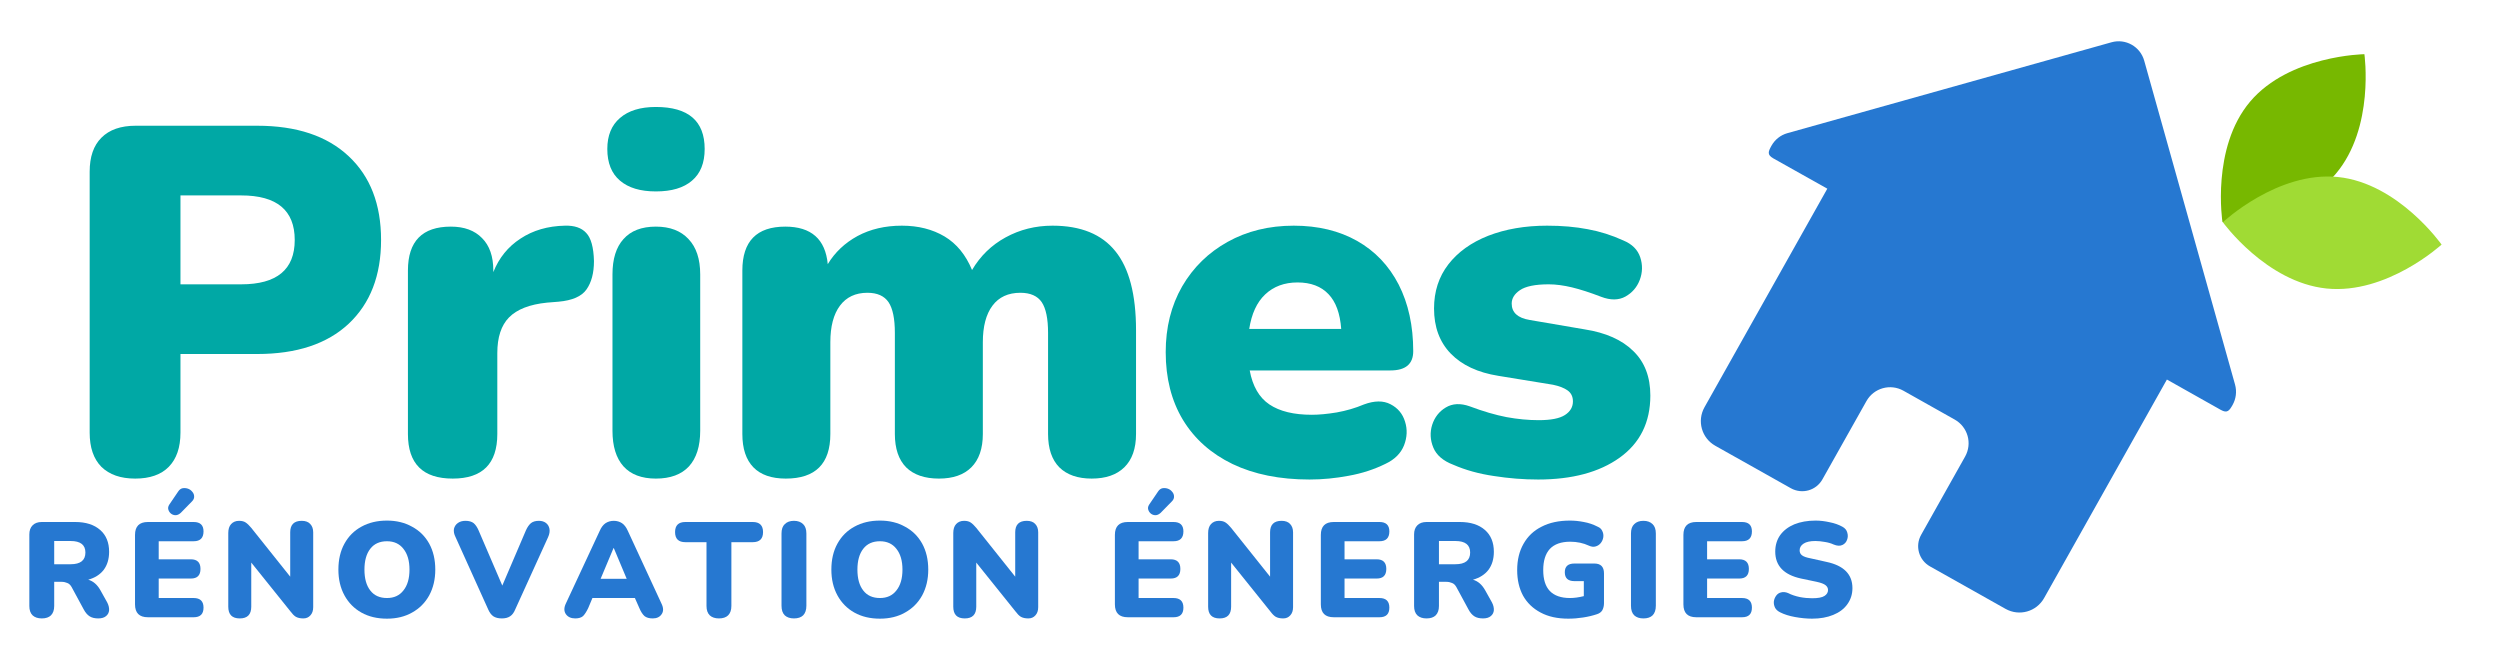 <svg version="1.0" preserveAspectRatio="xMidYMid meet" viewBox="125 180.25 166.5 44.25" zoomAndPan="magnify" xmlns:xlink="http://www.w3.org/1999/xlink" xmlns="http://www.w3.org/2000/svg" style="max-height: 500px" width="166.5" height="44.25"><defs><g/><clipPath id="33879a8be2"><path clip-rule="nonzero" d="M 238 183 L 274 183 L 274 222 L 238 222 Z M 238 183"/></clipPath><clipPath id="ca1e7ca2f3"><path clip-rule="nonzero" d="M 251.621 174.512 L 282.367 191.793 L 264.258 224.02 L 233.508 206.738 Z M 251.621 174.512"/></clipPath><clipPath id="315f8cd1ff"><path clip-rule="nonzero" d="M 251.621 174.512 L 282.367 191.793 L 264.258 224.02 L 233.508 206.738 Z M 251.621 174.512"/></clipPath><clipPath id="559be464c1"><path clip-rule="nonzero" d="M 272 183 L 283 183 L 283 196 L 272 196 Z M 272 183"/></clipPath><clipPath id="aa32551075"><path clip-rule="nonzero" d="M 279.562 180.395 L 286.297 186.086 L 275.789 198.52 L 269.055 192.824 Z M 279.562 180.395"/></clipPath><clipPath id="dcd0195a54"><path clip-rule="nonzero" d="M 279.562 180.395 L 286.297 186.086 L 275.789 198.52 L 269.055 192.824 Z M 279.562 180.395"/></clipPath><clipPath id="5a5260ed34"><path clip-rule="nonzero" d="M 273 192 L 288 192 L 288 200 L 273 200 Z M 273 192"/></clipPath><clipPath id="70f975f513"><path clip-rule="nonzero" d="M 288.832 192.184 L 287.934 200.957 L 271.738 199.297 L 272.637 190.527 Z M 288.832 192.184"/></clipPath><clipPath id="e9375b684a"><path clip-rule="nonzero" d="M 288.832 192.184 L 287.934 200.957 L 271.738 199.297 L 272.637 190.527 Z M 288.832 192.184"/></clipPath><clipPath id="c1fbf2e536"><path clip-rule="nonzero" d="M 63.137 135.059 L 63.547 135.059 L 63.547 135.336 L 63.137 135.336 Z M 63.137 135.059"/></clipPath><clipPath id="c44625f876"><path clip-rule="nonzero" d="M 63.523 135.227 C 62.773 135.523 63.375 135.074 63.375 135.074"/></clipPath></defs><g clip-path="url(#33879a8be2)"><g clip-path="url(#ca1e7ca2f3)"><g clip-path="url(#315f8cd1ff)"><path fill-rule="nonzero" fill-opacity="1" d="M 266.969 183.227 C 266.574 183.004 266.098 182.934 265.625 183.066 L 244.047 189.117 C 243.578 189.246 243.203 189.559 242.984 189.949 C 242.762 190.344 242.676 190.559 243.102 190.797 L 246.699 192.816 L 238.52 207.371 C 238.008 208.281 238.328 209.426 239.238 209.938 L 244.27 212.766 C 245.016 213.184 245.957 212.922 246.375 212.172 L 249.301 206.969 C 249.793 206.09 250.895 205.781 251.77 206.273 L 255.18 208.191 C 256.059 208.684 256.367 209.785 255.875 210.66 L 252.949 215.867 C 252.527 216.613 252.793 217.555 253.539 217.973 L 258.57 220.801 C 259.48 221.312 260.625 220.992 261.137 220.082 L 269.316 205.527 L 272.91 207.551 C 273.336 207.789 273.473 207.605 273.695 207.211 C 273.914 206.816 273.984 206.34 273.855 205.867 L 267.805 184.293 C 267.672 183.82 267.363 183.449 266.969 183.227 Z M 266.969 183.227" fill="#2678d1"/></g></g></g><g clip-path="url(#559be464c1)"><g clip-path="url(#aa32551075)"><g clip-path="url(#dcd0195a54)"><path fill-rule="nonzero" fill-opacity="1" d="M 280.559 191.832 C 277.949 194.922 273.016 195.043 273.016 195.043 C 273.016 195.043 272.25 190.105 274.859 187.016 C 277.473 183.93 282.469 183.859 282.469 183.859 C 282.469 183.859 283.168 188.746 280.559 191.832" fill="#77b800"/></g></g></g><g clip-path="url(#5a5260ed34)"><g clip-path="url(#70f975f513)"><g clip-path="url(#e9375b684a)"><path fill-rule="nonzero" fill-opacity="1" d="M 279.949 199.465 C 275.926 199.051 273.043 195.051 273.043 195.051 C 273.043 195.051 276.688 191.629 280.711 192.039 C 284.734 192.453 287.609 196.539 287.609 196.539 C 287.609 196.539 283.973 199.875 279.949 199.465" fill="#a0db34"/></g></g></g><g fill-opacity="1" fill="#00a8a5"><g transform="translate(128.863, 211.827)"><g><path d="M 5.141 0.297 C 4.172 0.297 3.422 0.035 2.891 -0.484 C 2.367 -1.016 2.109 -1.773 2.109 -2.766 L 2.109 -20.141 C 2.109 -21.129 2.367 -21.883 2.891 -22.406 C 3.422 -22.938 4.18 -23.203 5.172 -23.203 L 13.266 -23.203 C 15.891 -23.203 17.922 -22.523 19.359 -21.172 C 20.797 -19.828 21.516 -17.969 21.516 -15.594 C 21.516 -13.227 20.797 -11.367 19.359 -10.016 C 17.922 -8.672 15.891 -8 13.266 -8 L 8.156 -8 L 8.156 -2.766 C 8.156 -1.773 7.895 -1.016 7.375 -0.484 C 6.863 0.035 6.117 0.297 5.141 0.297 Z M 8.156 -12.641 L 12.203 -12.641 C 14.578 -12.641 15.766 -13.625 15.766 -15.594 C 15.766 -17.57 14.578 -18.562 12.203 -18.562 L 8.156 -18.562 Z M 8.156 -12.641"/></g></g></g><g fill-opacity="1" fill="#00a8a5"><g transform="translate(150.449, 211.827)"><g><path d="M 4.703 0.297 C 2.711 0.297 1.719 -0.691 1.719 -2.672 L 1.719 -13.562 C 1.719 -15.508 2.672 -16.484 4.578 -16.484 C 5.473 -16.484 6.164 -16.227 6.656 -15.719 C 7.156 -15.219 7.406 -14.5 7.406 -13.562 L 7.406 -13.453 C 7.781 -14.398 8.383 -15.145 9.219 -15.688 C 10.051 -16.238 11.035 -16.523 12.172 -16.547 C 12.805 -16.566 13.281 -16.406 13.594 -16.062 C 13.914 -15.727 14.086 -15.102 14.109 -14.188 C 14.109 -13.395 13.941 -12.766 13.609 -12.297 C 13.285 -11.836 12.664 -11.566 11.75 -11.484 L 10.984 -11.422 C 9.828 -11.305 8.984 -10.977 8.453 -10.438 C 7.93 -9.906 7.672 -9.113 7.672 -8.062 L 7.672 -2.672 C 7.672 -0.691 6.68 0.297 4.703 0.297 Z M 4.703 0.297"/></g></g></g><g fill-opacity="1" fill="#00a8a5"><g transform="translate(164.072, 211.827)"><g><path d="M 4.609 -18.828 C 3.578 -18.828 2.781 -19.066 2.219 -19.547 C 1.656 -20.023 1.375 -20.727 1.375 -21.656 C 1.375 -22.551 1.656 -23.238 2.219 -23.719 C 2.781 -24.207 3.578 -24.453 4.609 -24.453 C 6.773 -24.453 7.859 -23.52 7.859 -21.656 C 7.859 -20.727 7.578 -20.023 7.016 -19.547 C 6.461 -19.066 5.66 -18.828 4.609 -18.828 Z M 4.609 0.297 C 3.66 0.297 2.941 0.023 2.453 -0.516 C 1.961 -1.066 1.719 -1.859 1.719 -2.891 L 1.719 -13.297 C 1.719 -14.328 1.961 -15.113 2.453 -15.656 C 2.941 -16.207 3.66 -16.484 4.609 -16.484 C 5.547 -16.484 6.27 -16.207 6.781 -15.656 C 7.301 -15.113 7.562 -14.328 7.562 -13.297 L 7.562 -2.891 C 7.562 -1.859 7.312 -1.066 6.812 -0.516 C 6.312 0.023 5.578 0.297 4.609 0.297 Z M 4.609 0.297"/></g></g></g><g fill-opacity="1" fill="#00a8a5"><g transform="translate(172.66, 211.827)"><g><path d="M 4.672 0.297 C 3.723 0.297 3.004 0.047 2.516 -0.453 C 2.023 -0.961 1.781 -1.703 1.781 -2.672 L 1.781 -13.562 C 1.781 -15.508 2.734 -16.484 4.641 -16.484 C 6.367 -16.484 7.312 -15.648 7.469 -13.984 C 7.945 -14.773 8.609 -15.398 9.453 -15.859 C 10.305 -16.316 11.289 -16.547 12.406 -16.547 C 13.5 -16.547 14.445 -16.305 15.25 -15.828 C 16.051 -15.348 16.66 -14.602 17.078 -13.594 C 17.629 -14.531 18.375 -15.254 19.312 -15.766 C 20.258 -16.285 21.301 -16.547 22.438 -16.547 C 24.32 -16.547 25.719 -15.977 26.625 -14.844 C 27.539 -13.719 28 -11.961 28 -9.578 L 28 -2.672 C 28 -1.703 27.738 -0.961 27.219 -0.453 C 26.707 0.047 25.984 0.297 25.047 0.297 C 24.117 0.297 23.398 0.047 22.891 -0.453 C 22.391 -0.961 22.141 -1.703 22.141 -2.672 L 22.141 -9.406 C 22.141 -10.352 22 -11.035 21.719 -11.453 C 21.438 -11.867 20.961 -12.078 20.297 -12.078 C 19.484 -12.078 18.863 -11.789 18.438 -11.219 C 18.008 -10.645 17.797 -9.832 17.797 -8.781 L 17.797 -2.672 C 17.797 -1.703 17.539 -0.961 17.031 -0.453 C 16.531 0.047 15.812 0.297 14.875 0.297 C 13.926 0.297 13.195 0.047 12.688 -0.453 C 12.188 -0.961 11.938 -1.703 11.938 -2.672 L 11.938 -9.406 C 11.938 -10.352 11.797 -11.035 11.516 -11.453 C 11.234 -11.867 10.766 -12.078 10.109 -12.078 C 9.316 -12.078 8.707 -11.789 8.281 -11.219 C 7.852 -10.645 7.641 -9.832 7.641 -8.781 L 7.641 -2.672 C 7.641 -0.691 6.648 0.297 4.672 0.297 Z M 4.672 0.297"/></g></g></g><g fill-opacity="1" fill="#00a8a5"><g transform="translate(201.683, 211.827)"><g><path d="M 10.531 0.359 C 8.551 0.359 6.844 0.016 5.406 -0.672 C 3.969 -1.367 2.863 -2.352 2.094 -3.625 C 1.332 -4.895 0.953 -6.395 0.953 -8.125 C 0.953 -9.77 1.316 -11.227 2.047 -12.5 C 2.785 -13.77 3.797 -14.758 5.078 -15.469 C 6.367 -16.188 7.836 -16.547 9.484 -16.547 C 11.098 -16.547 12.504 -16.207 13.703 -15.531 C 14.898 -14.852 15.82 -13.883 16.469 -12.625 C 17.113 -11.363 17.438 -9.883 17.438 -8.188 C 17.438 -7.332 16.93 -6.906 15.922 -6.906 L 6.547 -6.906 C 6.742 -5.852 7.18 -5.098 7.859 -4.641 C 8.547 -4.18 9.488 -3.953 10.688 -3.953 C 11.156 -3.953 11.707 -4.004 12.344 -4.109 C 12.977 -4.223 13.582 -4.398 14.156 -4.641 C 14.852 -4.898 15.441 -4.906 15.922 -4.656 C 16.41 -4.406 16.734 -4.02 16.891 -3.5 C 17.055 -2.988 17.035 -2.461 16.828 -1.922 C 16.617 -1.391 16.207 -0.977 15.594 -0.688 C 14.832 -0.312 14.016 -0.047 13.141 0.109 C 12.273 0.273 11.406 0.359 10.531 0.359 Z M 9.734 -12.766 C 8.859 -12.766 8.141 -12.5 7.578 -11.969 C 7.023 -11.445 6.672 -10.68 6.516 -9.672 L 12.641 -9.672 C 12.566 -10.703 12.285 -11.473 11.797 -11.984 C 11.305 -12.504 10.617 -12.766 9.734 -12.766 Z M 9.734 -12.766"/></g></g></g><g fill-opacity="1" fill="#00a8a5"><g transform="translate(219.288, 211.827)"><g><path d="M 8.156 0.359 C 7.176 0.359 6.191 0.281 5.203 0.125 C 4.211 -0.02 3.312 -0.27 2.5 -0.625 C 1.82 -0.883 1.379 -1.266 1.172 -1.766 C 0.961 -2.273 0.938 -2.781 1.094 -3.281 C 1.258 -3.789 1.562 -4.176 2 -4.438 C 2.445 -4.707 2.977 -4.734 3.594 -4.516 C 4.488 -4.18 5.305 -3.941 6.047 -3.797 C 6.797 -3.66 7.508 -3.594 8.188 -3.594 C 9 -3.594 9.582 -3.707 9.938 -3.938 C 10.289 -4.164 10.469 -4.469 10.469 -4.844 C 10.469 -5.164 10.348 -5.41 10.109 -5.578 C 9.879 -5.742 9.555 -5.867 9.141 -5.953 L 5.5 -6.547 C 4.133 -6.766 3.078 -7.258 2.328 -8.031 C 1.586 -8.801 1.219 -9.801 1.219 -11.031 C 1.219 -12.164 1.535 -13.145 2.172 -13.969 C 2.805 -14.789 3.691 -15.426 4.828 -15.875 C 5.973 -16.32 7.281 -16.547 8.75 -16.547 C 9.738 -16.547 10.641 -16.469 11.453 -16.312 C 12.266 -16.164 13.055 -15.914 13.828 -15.562 C 14.41 -15.32 14.785 -14.945 14.953 -14.438 C 15.117 -13.938 15.109 -13.438 14.922 -12.938 C 14.734 -12.445 14.414 -12.078 13.969 -11.828 C 13.52 -11.578 12.977 -11.57 12.344 -11.812 C 11.613 -12.094 10.969 -12.301 10.406 -12.438 C 9.852 -12.57 9.336 -12.641 8.859 -12.641 C 7.953 -12.641 7.312 -12.508 6.938 -12.25 C 6.57 -12 6.391 -11.703 6.391 -11.359 C 6.391 -10.766 6.789 -10.398 7.594 -10.266 L 11.25 -9.641 C 12.656 -9.422 13.734 -8.941 14.484 -8.203 C 15.242 -7.473 15.625 -6.484 15.625 -5.234 C 15.625 -3.453 14.941 -2.07 13.578 -1.094 C 12.223 -0.125 10.414 0.359 8.156 0.359 Z M 8.156 0.359"/></g></g></g><g fill-opacity="1" fill="#2678d1"><g transform="translate(126.376, 221.359)"><g><path d="M 1.406 0.078 C 1.145 0.078 0.941 0.008 0.797 -0.125 C 0.648 -0.27 0.578 -0.477 0.578 -0.75 L 0.578 -5.516 C 0.578 -5.773 0.648 -5.977 0.797 -6.125 C 0.941 -6.27 1.145 -6.344 1.406 -6.344 L 3.625 -6.344 C 4.344 -6.344 4.898 -6.164 5.297 -5.812 C 5.691 -5.469 5.891 -4.984 5.891 -4.359 C 5.891 -3.879 5.77 -3.477 5.531 -3.156 C 5.289 -2.844 4.945 -2.625 4.5 -2.5 C 4.832 -2.406 5.102 -2.172 5.312 -1.797 L 5.766 -0.984 C 5.859 -0.805 5.898 -0.633 5.891 -0.469 C 5.879 -0.312 5.812 -0.18 5.688 -0.078 C 5.57 0.023 5.398 0.078 5.172 0.078 C 4.93 0.078 4.738 0.031 4.594 -0.062 C 4.445 -0.156 4.316 -0.305 4.203 -0.516 L 3.391 -2.016 C 3.316 -2.148 3.223 -2.238 3.109 -2.281 C 2.992 -2.332 2.867 -2.359 2.734 -2.359 L 2.234 -2.359 L 2.234 -0.75 C 2.234 -0.477 2.16 -0.27 2.016 -0.125 C 1.879 0.008 1.676 0.078 1.406 0.078 Z M 2.234 -3.531 L 3.328 -3.531 C 3.984 -3.531 4.312 -3.789 4.312 -4.312 C 4.312 -4.82 3.984 -5.078 3.328 -5.078 L 2.234 -5.078 Z M 2.234 -3.531"/></g></g></g><g fill-opacity="1" fill="#2678d1"><g transform="translate(133.414, 221.359)"><g><path d="M 1.438 0 C 0.863 0 0.578 -0.285 0.578 -0.859 L 0.578 -5.484 C 0.578 -6.055 0.863 -6.344 1.438 -6.344 L 4.484 -6.344 C 4.922 -6.344 5.141 -6.133 5.141 -5.719 C 5.141 -5.281 4.922 -5.062 4.484 -5.062 L 2.156 -5.062 L 2.156 -3.859 L 4.297 -3.859 C 4.723 -3.859 4.938 -3.645 4.938 -3.219 C 4.938 -2.789 4.723 -2.578 4.297 -2.578 L 2.156 -2.578 L 2.156 -1.281 L 4.484 -1.281 C 4.922 -1.281 5.141 -1.066 5.141 -0.641 C 5.141 -0.211 4.922 0 4.484 0 Z M 3.625 -6.953 C 3.508 -6.848 3.395 -6.797 3.281 -6.797 C 3.164 -6.797 3.062 -6.832 2.969 -6.906 C 2.883 -6.977 2.828 -7.066 2.797 -7.172 C 2.766 -7.273 2.785 -7.383 2.859 -7.5 L 3.453 -8.375 C 3.535 -8.5 3.633 -8.57 3.75 -8.594 C 3.875 -8.613 3.992 -8.602 4.109 -8.562 C 4.223 -8.52 4.316 -8.453 4.391 -8.359 C 4.473 -8.266 4.516 -8.16 4.516 -8.047 C 4.523 -7.93 4.477 -7.82 4.375 -7.719 Z M 3.625 -6.953"/></g></g></g><g fill-opacity="1" fill="#2678d1"><g transform="translate(139.625, 221.359)"><g><path d="M 1.344 0.078 C 0.832 0.078 0.578 -0.18 0.578 -0.703 L 0.578 -5.609 C 0.578 -5.867 0.641 -6.066 0.766 -6.203 C 0.898 -6.348 1.078 -6.422 1.297 -6.422 C 1.484 -6.422 1.629 -6.383 1.734 -6.312 C 1.848 -6.238 1.973 -6.117 2.109 -5.953 L 4.703 -2.703 L 4.703 -5.656 C 4.703 -6.164 4.957 -6.422 5.469 -6.422 C 5.719 -6.422 5.906 -6.352 6.031 -6.219 C 6.164 -6.082 6.234 -5.895 6.234 -5.656 L 6.234 -0.672 C 6.234 -0.441 6.172 -0.258 6.047 -0.125 C 5.93 0.008 5.773 0.078 5.578 0.078 C 5.367 0.078 5.203 0.039 5.078 -0.031 C 4.961 -0.102 4.844 -0.223 4.719 -0.391 L 2.109 -3.641 L 2.109 -0.703 C 2.109 -0.18 1.852 0.078 1.344 0.078 Z M 1.344 0.078"/></g></g></g><g fill-opacity="1" fill="#2678d1"><g transform="translate(147.131, 221.359)"><g><path d="M 3.641 0.094 C 2.992 0.094 2.426 -0.039 1.938 -0.312 C 1.457 -0.582 1.082 -0.961 0.812 -1.453 C 0.539 -1.953 0.406 -2.523 0.406 -3.172 C 0.406 -3.836 0.539 -4.414 0.812 -4.906 C 1.082 -5.395 1.457 -5.77 1.938 -6.031 C 2.426 -6.301 2.992 -6.438 3.641 -6.438 C 4.273 -6.438 4.832 -6.301 5.312 -6.031 C 5.801 -5.77 6.18 -5.395 6.453 -4.906 C 6.723 -4.414 6.859 -3.836 6.859 -3.172 C 6.859 -2.523 6.723 -1.953 6.453 -1.453 C 6.18 -0.961 5.801 -0.582 5.312 -0.312 C 4.832 -0.039 4.273 0.094 3.641 0.094 Z M 3.641 -1.281 C 4.109 -1.281 4.473 -1.445 4.734 -1.781 C 5.004 -2.113 5.141 -2.578 5.141 -3.172 C 5.141 -3.766 5.004 -4.227 4.734 -4.562 C 4.473 -4.895 4.109 -5.062 3.641 -5.062 C 3.16 -5.062 2.789 -4.895 2.531 -4.562 C 2.27 -4.227 2.141 -3.766 2.141 -3.172 C 2.141 -2.578 2.27 -2.113 2.531 -1.781 C 2.789 -1.445 3.16 -1.281 3.641 -1.281 Z M 3.641 -1.281"/></g></g></g><g fill-opacity="1" fill="#2678d1"><g transform="translate(155.078, 221.359)"><g><path d="M 3.344 0.078 C 3.113 0.078 2.926 0.031 2.781 -0.062 C 2.645 -0.156 2.531 -0.305 2.438 -0.516 L 0.266 -5.328 C 0.16 -5.535 0.125 -5.723 0.156 -5.891 C 0.195 -6.055 0.285 -6.188 0.422 -6.281 C 0.555 -6.375 0.723 -6.422 0.922 -6.422 C 1.16 -6.422 1.344 -6.367 1.469 -6.266 C 1.594 -6.16 1.703 -6 1.797 -5.781 L 3.375 -2.109 L 4.953 -5.797 C 5.047 -6.004 5.156 -6.16 5.281 -6.266 C 5.406 -6.367 5.582 -6.422 5.812 -6.422 C 6 -6.422 6.156 -6.375 6.281 -6.281 C 6.406 -6.188 6.484 -6.055 6.516 -5.891 C 6.547 -5.723 6.516 -5.535 6.422 -5.328 L 4.234 -0.516 C 4.148 -0.305 4.035 -0.156 3.891 -0.062 C 3.754 0.031 3.57 0.078 3.344 0.078 Z M 3.344 0.078"/></g></g></g><g fill-opacity="1" fill="#2678d1"><g transform="translate(162.44, 221.359)"><g><path d="M 0.875 0.078 C 0.594 0.078 0.383 -0.016 0.25 -0.203 C 0.113 -0.398 0.113 -0.641 0.25 -0.922 L 2.5 -5.75 C 2.602 -5.988 2.734 -6.16 2.891 -6.266 C 3.047 -6.367 3.227 -6.422 3.438 -6.422 C 3.645 -6.422 3.828 -6.367 3.984 -6.266 C 4.141 -6.16 4.27 -5.988 4.375 -5.75 L 6.609 -0.922 C 6.754 -0.629 6.758 -0.391 6.625 -0.203 C 6.5 -0.016 6.301 0.078 6.031 0.078 C 5.789 0.078 5.609 0.023 5.484 -0.078 C 5.359 -0.191 5.242 -0.367 5.141 -0.609 L 4.844 -1.281 L 2.016 -1.281 L 1.734 -0.609 C 1.617 -0.367 1.504 -0.191 1.391 -0.078 C 1.273 0.023 1.102 0.078 0.875 0.078 Z M 3.422 -4.609 L 2.562 -2.562 L 4.297 -2.562 L 3.438 -4.609 Z M 3.422 -4.609"/></g></g></g><g fill-opacity="1" fill="#2678d1"><g transform="translate(169.991, 221.359)"><g><path d="M 2.891 0.078 C 2.629 0.078 2.426 0.008 2.281 -0.125 C 2.133 -0.27 2.062 -0.477 2.062 -0.75 L 2.062 -5 L 0.656 -5 C 0.195 -5 -0.031 -5.223 -0.031 -5.672 C -0.031 -6.117 0.195 -6.344 0.656 -6.344 L 5.141 -6.344 C 5.598 -6.344 5.828 -6.117 5.828 -5.672 C 5.828 -5.223 5.598 -5 5.141 -5 L 3.719 -5 L 3.719 -0.75 C 3.719 -0.477 3.645 -0.27 3.5 -0.125 C 3.363 0.008 3.16 0.078 2.891 0.078 Z M 2.891 0.078"/></g></g></g><g fill-opacity="1" fill="#2678d1"><g transform="translate(176.471, 221.359)"><g><path d="M 1.406 0.078 C 1.145 0.078 0.941 0.008 0.797 -0.125 C 0.648 -0.27 0.578 -0.484 0.578 -0.766 L 0.578 -5.578 C 0.578 -5.859 0.648 -6.066 0.797 -6.203 C 0.941 -6.348 1.145 -6.422 1.406 -6.422 C 1.664 -6.422 1.867 -6.348 2.016 -6.203 C 2.16 -6.066 2.234 -5.859 2.234 -5.578 L 2.234 -0.766 C 2.234 -0.484 2.16 -0.27 2.016 -0.125 C 1.879 0.008 1.676 0.078 1.406 0.078 Z M 1.406 0.078"/></g></g></g><g fill-opacity="1" fill="#2678d1"><g transform="translate(179.963, 221.359)"><g><path d="M 3.641 0.094 C 2.992 0.094 2.426 -0.039 1.938 -0.312 C 1.457 -0.582 1.082 -0.961 0.812 -1.453 C 0.539 -1.953 0.406 -2.523 0.406 -3.172 C 0.406 -3.836 0.539 -4.414 0.812 -4.906 C 1.082 -5.395 1.457 -5.77 1.938 -6.031 C 2.426 -6.301 2.992 -6.438 3.641 -6.438 C 4.273 -6.438 4.832 -6.301 5.312 -6.031 C 5.801 -5.77 6.18 -5.395 6.453 -4.906 C 6.723 -4.414 6.859 -3.836 6.859 -3.172 C 6.859 -2.523 6.723 -1.953 6.453 -1.453 C 6.18 -0.961 5.801 -0.582 5.312 -0.312 C 4.832 -0.039 4.273 0.094 3.641 0.094 Z M 3.641 -1.281 C 4.109 -1.281 4.473 -1.445 4.734 -1.781 C 5.004 -2.113 5.141 -2.578 5.141 -3.172 C 5.141 -3.766 5.004 -4.227 4.734 -4.562 C 4.473 -4.895 4.109 -5.062 3.641 -5.062 C 3.16 -5.062 2.789 -4.895 2.531 -4.562 C 2.27 -4.227 2.141 -3.766 2.141 -3.172 C 2.141 -2.578 2.27 -2.113 2.531 -1.781 C 2.789 -1.445 3.16 -1.281 3.641 -1.281 Z M 3.641 -1.281"/></g></g></g><g fill-opacity="1" fill="#2678d1"><g transform="translate(187.91, 221.359)"><g><path d="M 1.344 0.078 C 0.832 0.078 0.578 -0.18 0.578 -0.703 L 0.578 -5.609 C 0.578 -5.867 0.641 -6.066 0.766 -6.203 C 0.898 -6.348 1.078 -6.422 1.297 -6.422 C 1.484 -6.422 1.629 -6.383 1.734 -6.312 C 1.848 -6.238 1.973 -6.117 2.109 -5.953 L 4.703 -2.703 L 4.703 -5.656 C 4.703 -6.164 4.957 -6.422 5.469 -6.422 C 5.719 -6.422 5.906 -6.352 6.031 -6.219 C 6.164 -6.082 6.234 -5.895 6.234 -5.656 L 6.234 -0.672 C 6.234 -0.441 6.172 -0.258 6.047 -0.125 C 5.93 0.008 5.773 0.078 5.578 0.078 C 5.367 0.078 5.203 0.039 5.078 -0.031 C 4.961 -0.102 4.844 -0.223 4.719 -0.391 L 2.109 -3.641 L 2.109 -0.703 C 2.109 -0.18 1.852 0.078 1.344 0.078 Z M 1.344 0.078"/></g></g></g><g fill-opacity="1" fill="#2678d1"><g transform="translate(195.416, 221.359)"><g/></g></g><g fill-opacity="1" fill="#2678d1"><g transform="translate(198.674, 221.359)"><g><path d="M 1.438 0 C 0.863 0 0.578 -0.285 0.578 -0.859 L 0.578 -5.484 C 0.578 -6.055 0.863 -6.344 1.438 -6.344 L 4.484 -6.344 C 4.922 -6.344 5.141 -6.133 5.141 -5.719 C 5.141 -5.281 4.922 -5.062 4.484 -5.062 L 2.156 -5.062 L 2.156 -3.859 L 4.297 -3.859 C 4.723 -3.859 4.938 -3.645 4.938 -3.219 C 4.938 -2.789 4.723 -2.578 4.297 -2.578 L 2.156 -2.578 L 2.156 -1.281 L 4.484 -1.281 C 4.922 -1.281 5.141 -1.066 5.141 -0.641 C 5.141 -0.211 4.922 0 4.484 0 Z M 3.625 -6.953 C 3.508 -6.848 3.395 -6.797 3.281 -6.797 C 3.164 -6.797 3.062 -6.832 2.969 -6.906 C 2.883 -6.977 2.828 -7.066 2.797 -7.172 C 2.766 -7.273 2.785 -7.383 2.859 -7.5 L 3.453 -8.375 C 3.535 -8.5 3.633 -8.57 3.75 -8.594 C 3.875 -8.613 3.992 -8.602 4.109 -8.562 C 4.223 -8.52 4.316 -8.453 4.391 -8.359 C 4.473 -8.266 4.516 -8.16 4.516 -8.047 C 4.523 -7.93 4.477 -7.82 4.375 -7.719 Z M 3.625 -6.953"/></g></g></g><g fill-opacity="1" fill="#2678d1"><g transform="translate(204.884, 221.359)"><g><path d="M 1.344 0.078 C 0.832 0.078 0.578 -0.18 0.578 -0.703 L 0.578 -5.609 C 0.578 -5.867 0.641 -6.066 0.766 -6.203 C 0.898 -6.348 1.078 -6.422 1.297 -6.422 C 1.484 -6.422 1.629 -6.383 1.734 -6.312 C 1.848 -6.238 1.973 -6.117 2.109 -5.953 L 4.703 -2.703 L 4.703 -5.656 C 4.703 -6.164 4.957 -6.422 5.469 -6.422 C 5.719 -6.422 5.906 -6.352 6.031 -6.219 C 6.164 -6.082 6.234 -5.895 6.234 -5.656 L 6.234 -0.672 C 6.234 -0.441 6.172 -0.258 6.047 -0.125 C 5.93 0.008 5.773 0.078 5.578 0.078 C 5.367 0.078 5.203 0.039 5.078 -0.031 C 4.961 -0.102 4.844 -0.223 4.719 -0.391 L 2.109 -3.641 L 2.109 -0.703 C 2.109 -0.18 1.852 0.078 1.344 0.078 Z M 1.344 0.078"/></g></g></g><g fill-opacity="1" fill="#2678d1"><g transform="translate(212.39, 221.359)"><g><path d="M 1.438 0 C 0.863 0 0.578 -0.285 0.578 -0.859 L 0.578 -5.484 C 0.578 -6.055 0.863 -6.344 1.438 -6.344 L 4.484 -6.344 C 4.922 -6.344 5.141 -6.133 5.141 -5.719 C 5.141 -5.281 4.922 -5.062 4.484 -5.062 L 2.156 -5.062 L 2.156 -3.859 L 4.297 -3.859 C 4.723 -3.859 4.938 -3.645 4.938 -3.219 C 4.938 -2.789 4.723 -2.578 4.297 -2.578 L 2.156 -2.578 L 2.156 -1.281 L 4.484 -1.281 C 4.922 -1.281 5.141 -1.066 5.141 -0.641 C 5.141 -0.211 4.922 0 4.484 0 Z M 1.438 0"/></g></g></g><g fill-opacity="1" fill="#2678d1"><g transform="translate(218.6, 221.359)"><g><path d="M 1.406 0.078 C 1.145 0.078 0.941 0.008 0.797 -0.125 C 0.648 -0.27 0.578 -0.477 0.578 -0.75 L 0.578 -5.516 C 0.578 -5.773 0.648 -5.977 0.797 -6.125 C 0.941 -6.27 1.145 -6.344 1.406 -6.344 L 3.625 -6.344 C 4.344 -6.344 4.898 -6.164 5.297 -5.812 C 5.691 -5.469 5.891 -4.984 5.891 -4.359 C 5.891 -3.879 5.77 -3.477 5.531 -3.156 C 5.289 -2.844 4.945 -2.625 4.5 -2.5 C 4.832 -2.406 5.102 -2.172 5.312 -1.797 L 5.766 -0.984 C 5.859 -0.805 5.898 -0.633 5.891 -0.469 C 5.879 -0.312 5.812 -0.18 5.688 -0.078 C 5.57 0.023 5.398 0.078 5.172 0.078 C 4.93 0.078 4.738 0.031 4.594 -0.062 C 4.445 -0.156 4.316 -0.305 4.203 -0.516 L 3.391 -2.016 C 3.316 -2.148 3.223 -2.238 3.109 -2.281 C 2.992 -2.332 2.867 -2.359 2.734 -2.359 L 2.234 -2.359 L 2.234 -0.75 C 2.234 -0.477 2.16 -0.27 2.016 -0.125 C 1.879 0.008 1.676 0.078 1.406 0.078 Z M 2.234 -3.531 L 3.328 -3.531 C 3.984 -3.531 4.312 -3.789 4.312 -4.312 C 4.312 -4.82 3.984 -5.078 3.328 -5.078 L 2.234 -5.078 Z M 2.234 -3.531"/></g></g></g><g fill-opacity="1" fill="#2678d1"><g transform="translate(225.638, 221.359)"><g><path d="M 3.812 0.094 C 3.094 0.094 2.477 -0.039 1.969 -0.312 C 1.457 -0.582 1.066 -0.957 0.797 -1.438 C 0.535 -1.926 0.406 -2.492 0.406 -3.141 C 0.406 -3.816 0.547 -4.398 0.828 -4.891 C 1.109 -5.391 1.508 -5.77 2.031 -6.031 C 2.551 -6.301 3.18 -6.438 3.922 -6.438 C 4.223 -6.438 4.531 -6.406 4.844 -6.344 C 5.156 -6.289 5.461 -6.188 5.766 -6.031 C 5.922 -5.969 6.023 -5.867 6.078 -5.734 C 6.141 -5.609 6.16 -5.473 6.141 -5.328 C 6.117 -5.18 6.062 -5.051 5.969 -4.938 C 5.883 -4.832 5.773 -4.758 5.641 -4.719 C 5.504 -4.676 5.352 -4.691 5.188 -4.766 C 4.812 -4.941 4.395 -5.031 3.938 -5.031 C 3.332 -5.031 2.879 -4.867 2.578 -4.547 C 2.285 -4.223 2.141 -3.754 2.141 -3.141 C 2.141 -2.523 2.285 -2.062 2.578 -1.75 C 2.879 -1.438 3.328 -1.281 3.922 -1.281 C 4.191 -1.281 4.5 -1.32 4.844 -1.406 L 4.844 -2.406 L 4.219 -2.406 C 3.789 -2.406 3.578 -2.602 3.578 -3 C 3.578 -3.383 3.789 -3.578 4.219 -3.578 L 5.547 -3.578 C 5.973 -3.578 6.188 -3.359 6.188 -2.922 L 6.188 -0.938 C 6.188 -0.758 6.148 -0.602 6.078 -0.469 C 6.004 -0.344 5.883 -0.254 5.719 -0.203 C 5.438 -0.109 5.129 -0.035 4.797 0.016 C 4.473 0.066 4.145 0.094 3.812 0.094 Z M 3.812 0.094"/></g></g></g><g fill-opacity="1" fill="#2678d1"><g transform="translate(233.045, 221.359)"><g><path d="M 1.406 0.078 C 1.145 0.078 0.941 0.008 0.797 -0.125 C 0.648 -0.27 0.578 -0.484 0.578 -0.766 L 0.578 -5.578 C 0.578 -5.859 0.648 -6.066 0.797 -6.203 C 0.941 -6.348 1.145 -6.422 1.406 -6.422 C 1.664 -6.422 1.867 -6.348 2.016 -6.203 C 2.16 -6.066 2.234 -5.859 2.234 -5.578 L 2.234 -0.766 C 2.234 -0.484 2.16 -0.27 2.016 -0.125 C 1.879 0.008 1.676 0.078 1.406 0.078 Z M 1.406 0.078"/></g></g></g><g fill-opacity="1" fill="#2678d1"><g transform="translate(236.537, 221.359)"><g><path d="M 1.438 0 C 0.863 0 0.578 -0.285 0.578 -0.859 L 0.578 -5.484 C 0.578 -6.055 0.863 -6.344 1.438 -6.344 L 4.484 -6.344 C 4.922 -6.344 5.141 -6.133 5.141 -5.719 C 5.141 -5.281 4.922 -5.062 4.484 -5.062 L 2.156 -5.062 L 2.156 -3.859 L 4.297 -3.859 C 4.723 -3.859 4.938 -3.645 4.938 -3.219 C 4.938 -2.789 4.723 -2.578 4.297 -2.578 L 2.156 -2.578 L 2.156 -1.281 L 4.484 -1.281 C 4.922 -1.281 5.141 -1.066 5.141 -0.641 C 5.141 -0.211 4.922 0 4.484 0 Z M 1.438 0"/></g></g></g><g fill-opacity="1" fill="#2678d1"><g transform="translate(242.747, 221.359)"><g><path d="M 2.938 0.094 C 2.57 0.094 2.191 0.055 1.797 -0.016 C 1.41 -0.086 1.082 -0.191 0.812 -0.328 C 0.645 -0.41 0.531 -0.516 0.469 -0.641 C 0.406 -0.773 0.379 -0.91 0.391 -1.047 C 0.41 -1.191 0.461 -1.32 0.547 -1.438 C 0.629 -1.551 0.738 -1.625 0.875 -1.656 C 1.02 -1.695 1.176 -1.68 1.344 -1.609 C 1.57 -1.492 1.832 -1.406 2.125 -1.344 C 2.414 -1.289 2.688 -1.266 2.938 -1.266 C 3.332 -1.266 3.609 -1.316 3.766 -1.422 C 3.922 -1.523 4 -1.656 4 -1.812 C 4 -1.945 3.941 -2.055 3.828 -2.141 C 3.723 -2.223 3.531 -2.297 3.25 -2.359 L 2.203 -2.578 C 1.055 -2.828 0.484 -3.426 0.484 -4.375 C 0.484 -4.789 0.594 -5.156 0.812 -5.469 C 1.039 -5.781 1.352 -6.02 1.75 -6.188 C 2.156 -6.352 2.629 -6.438 3.172 -6.438 C 3.484 -6.438 3.797 -6.398 4.109 -6.328 C 4.43 -6.266 4.711 -6.164 4.953 -6.031 C 5.129 -5.938 5.238 -5.805 5.281 -5.641 C 5.332 -5.473 5.328 -5.312 5.266 -5.156 C 5.211 -5 5.109 -4.883 4.953 -4.812 C 4.797 -4.738 4.602 -4.75 4.375 -4.844 C 4.195 -4.926 4 -4.984 3.781 -5.016 C 3.562 -5.055 3.352 -5.078 3.156 -5.078 C 2.812 -5.078 2.551 -5.02 2.375 -4.906 C 2.195 -4.789 2.109 -4.641 2.109 -4.453 C 2.109 -4.316 2.16 -4.207 2.266 -4.125 C 2.379 -4.039 2.57 -3.973 2.844 -3.922 L 3.891 -3.688 C 5.047 -3.445 5.625 -2.863 5.625 -1.938 C 5.625 -1.531 5.508 -1.172 5.281 -0.859 C 5.062 -0.555 4.75 -0.32 4.344 -0.156 C 3.945 0.008 3.477 0.094 2.938 0.094 Z M 2.938 0.094"/></g></g></g><g clip-path="url(#c1fbf2e536)"><g clip-path="url(#c44625f876)"><path fill-rule="nonzero" fill-opacity="1" d="M 59.852 132.074 L 66.605 132.074 L 66.605 138.602 L 59.852 138.602 Z M 59.852 132.074" fill="#5be1a6"/></g></g></svg>